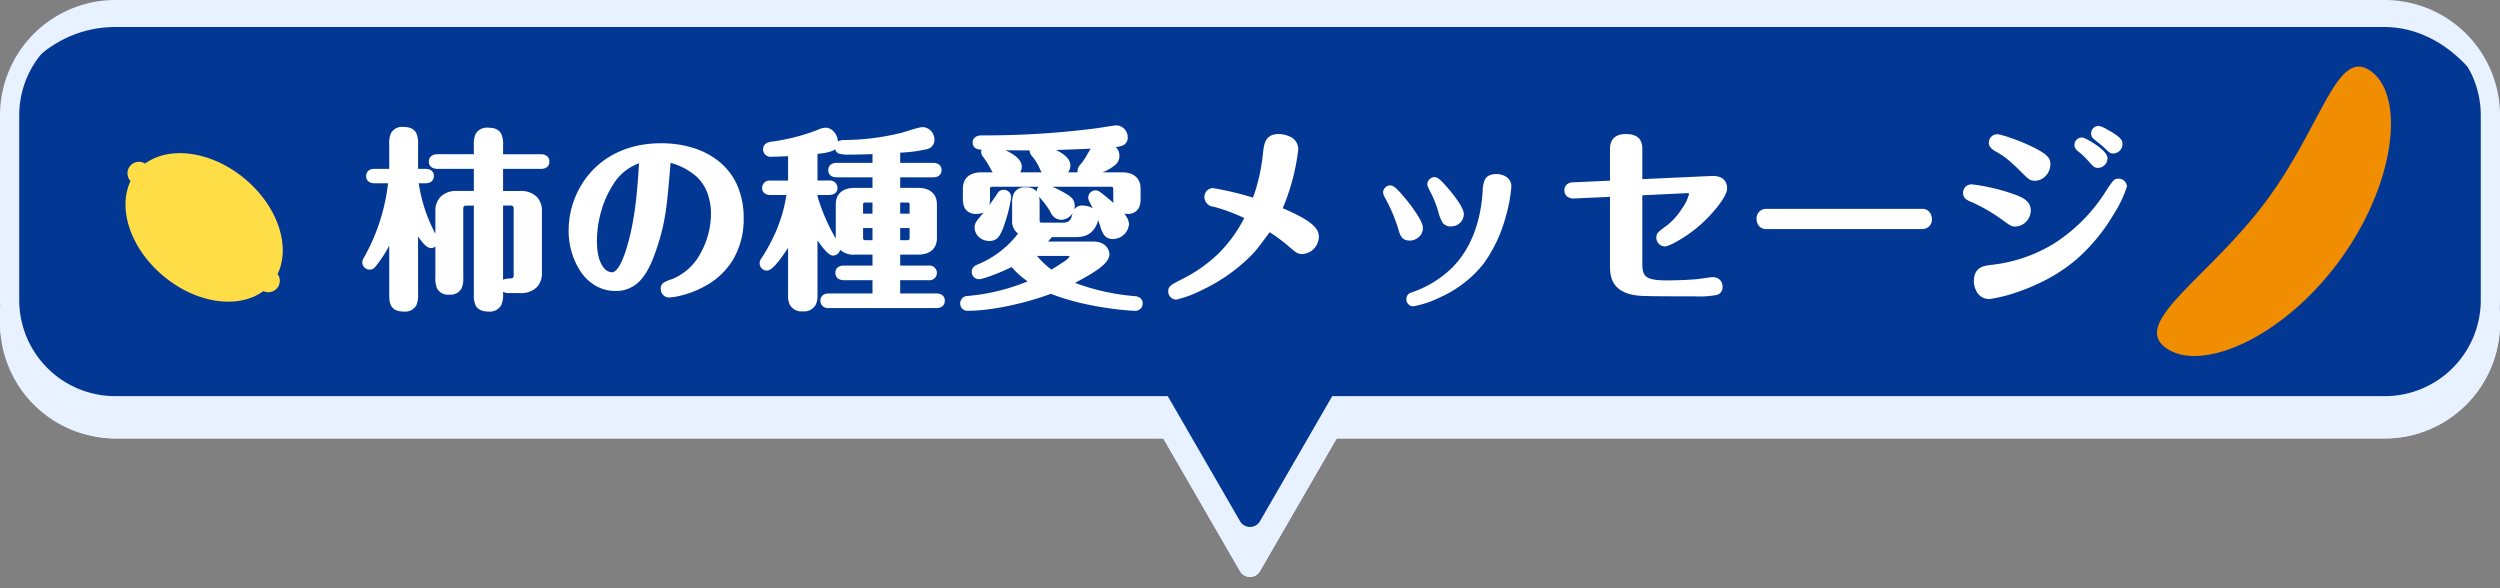 <svg xmlns="http://www.w3.org/2000/svg" width="650" height="153" viewBox="0 0 650 153"><rect x="0" y="0" width="650" height="153" fill="#808080" stroke="none"/><g transform="translate(-395 -58.789)"><rect width="650" height="110" rx="30" transform="translate(395 62.789)" fill="#e8f1ff"/><path d="M30,5A24.975,24.975,0,0,0,5,30V80a24.975,24.975,0,0,0,25,25H620a24.975,24.975,0,0,0,25-25V30A24.975,24.975,0,0,0,620,5H30m0-5H620a30,30,0,0,1,30,30V80a30,30,0,0,1-30,30H30A30,30,0,0,1,0,80V30A30,30,0,0,1,30,0Z" transform="translate(395 62.789)" fill="#e8f1ff"/><rect width="650" height="100" rx="30" transform="translate(395 65.807)" fill="#033794"/><path d="M23.4,4.5a3,3,0,0,1,5.2,0l20.8,36A3,3,0,0,1,46.8,45H5.2a3,3,0,0,1-2.6-4.5Z" transform="translate(746 211.789) rotate(180)" fill="#e8f1ff"/><path d="M26,11.993,10.4,39H41.6L26,11.993m0-9a2.972,2.972,0,0,1,2.6,1.5l20.8,36A3,3,0,0,1,46.8,45H5.2a3,3,0,0,1-2.6-4.5l20.8-36A2.972,2.972,0,0,1,26,3Z" transform="translate(746 211.789) rotate(180)" fill="#e8f1ff"/><path d="M30,5A24.975,24.975,0,0,0,5,30V78a24.975,24.975,0,0,0,25,25H620a24.975,24.975,0,0,0,25-25V30A24.975,24.975,0,0,0,620,5H30m0-5H620a30,30,0,0,1,30,30V78a30,30,0,0,1-30,30H30A30,30,0,0,1,0,78V30A30,30,0,0,1,30,0Z" transform="translate(395 58.789)" fill="#e8f1ff"/><path d="M23.4,4.5a3,3,0,0,1,5.2,0l20.8,36A3,3,0,0,1,46.8,45H5.2a3,3,0,0,1-2.6-4.5Z" transform="translate(746 198.789) rotate(180)" fill="#033794"/><path d="M2.986,81.39C-7.072,76.545,10.627,61.4,21.359,39.117S31.792-4.141,41.85.7s11.706,28.175.974,50.457S13.045,86.234,2.986,81.39" transform="translate(970.612 68.702) rotate(11)" fill="#f18d00" fill-rule="evenodd"/><path d="M850.611,458.218c-10.643,3.515-17.622,11.971-17.047,19.879a2.976,2.976,0,0,0,1.852,5.605c4.246,6.7,14.888,9.334,25.532,5.819C871.623,486,878.6,477.5,877.982,469.575a2.97,2.97,0,0,0-1.808-5.476c-4.221-6.739-14.888-9.406-25.563-5.881" transform="matrix(0.53, 0.848, -0.848, 0.53, 396.354, -858.933)" fill="#ffdd46"/><path d="M-223.55-28.85a51.446,51.446,0,0,1-6.35,20c-.3.55-.4.7-.4,1.05a1.4,1.4,0,0,0,1.4,1.4,1.408,1.408,0,0,0,1.1-.55c.4-.45,1.75-2,4.5-7.15V.55c0,1.8,0,3.95,3.25,3.95s3.25-2.25,3.25-3.95V-16.2c.9,1.4,2.65,4.2,3.85,4.2a1.355,1.355,0,0,0,1.35-1.4,1.821,1.821,0,0,0-.35-1.05,41.021,41.021,0,0,1-4.75-14.4h2.3c.5,0,1.7-.1,1.7-1.4,0-1.25-1.15-1.35-1.7-1.35h-2.4v-6.9c0-1.8,0-4-3.3-4-3.2,0-3.2,2.3-3.2,4v6.9h-4.3c-.55,0-1.7.1-1.7,1.4,0,1.2,1.1,1.35,1.7,1.35Zm22.25,3h-4.8c-3.9,0-5.2,2.2-5.2,4.8v17.1c0,1.9,0,4.05,3.1,4.05,3.15,0,3.15-2.2,3.15-4.05V-21.6c0-.95.3-1.45,1.45-1.45h2.3V.5c0,1.8,0,4,3.3,4s3.3-2.45,3.3-4V-23.05h2.3c1.2,0,1.45.5,1.45,1.45V-4.55c0,1.1-.4,1.4-1.35,1.45-1.2.05-2.2.1-2.2,1.4,0,1.25,1.1,1.4,1.7,1.4h3c3.9,0,5.2-2.2,5.2-4.8V-21.05c0-2.7-1.4-4.8-5.2-4.8h-4.9V-32.6h10.35c.5,0,1.7-.1,1.7-1.4,0-1.25-1.15-1.4-1.7-1.4H-194.7v-2.85c0-1.85,0-4.05-3.35-4.05-3.25,0-3.25,2.3-3.25,4.05v2.85h-9.95c-.55,0-1.75.15-1.75,1.4s1.15,1.4,1.75,1.4h9.95Zm50.2-8.45c4.55,1.3,11.45,4,11.45,14.1,0,6.3-3.55,14.75-10.45,17.25-2.1.75-2.6.9-2.6,2.1A1.685,1.685,0,0,0-151,.85c1.05,0,18.85-2.15,18.85-20.15,0-13.3-10.05-18.95-20.95-18.95-15.95,0-23.55,11.75-23.55,22.15,0,7.7,4.35,15.25,11.65,15.25,5.4,0,8-3.95,10.2-10.5C-152.45-18.25-152.1-22.25-151.1-34.3Zm-7.2,0c-.4,6.15-.85,15-3.3,22.9-.55,1.85-2.1,6.7-4.3,6.7-1.2,0-4.4-1.25-4.4-8.7A28.341,28.341,0,0,1-166-28.3,14,14,0,0,1-158.3-34.3Zm66.85,24h5.15c2.2,0,4.4-.85,4.4-3.8v-8.75c0-2.7-1.85-3.8-4.4-3.8h-5.15V-30.4h9.05c.55,0,1.7-.1,1.7-1.4,0-1.2-1.1-1.35-1.7-1.35h-9.05v-3.6a42.47,42.47,0,0,0,7.3-.95,1.943,1.943,0,0,0,1.6-2,2.729,2.729,0,0,0-2.75-2.75c-.55,0-4.65,1.35-5.55,1.55a63.475,63.475,0,0,1-14.7,1.8c-1.15.05-1.85.35-1.85,1.4,0,1.4,1.2,1.4,3.55,1.4,2.2,0,4.8-.1,6.2-.15v3.3h-9.8c-.5,0-1.7.1-1.7,1.4,0,1.25,1.2,1.35,1.7,1.35h9.8v3.75h-5.15c-2.2,0-4.4.85-4.4,3.8v8.75c0,2.75,1.85,3.8,4.4,3.8h5.15v3.85h-7.95c-.5,0-1.7.1-1.7,1.4,0,1.25,1.15,1.4,1.7,1.4h7.95V.8H-109.5c-.5,0-1.7.1-1.7,1.4,0,1.25,1.2,1.4,1.7,1.4h27.95c.55,0,1.7-.15,1.7-1.4S-80.95.8-81.55.8h-9.9V-3.65h7.85c.5,0,1.7-.15,1.7-1.4,0-1.2-1.15-1.4-1.7-1.4h-7.85ZM-88-17.2v2.85c0,.95-.25,1.3-1.3,1.3h-2.15V-17.2Zm-3.45-2.75v-3.9h2.15c1.05,0,1.3.35,1.3,1.25v2.65Zm-6.2,2.75v4.15H-99.8c-1.05,0-1.3-.35-1.3-1.3V-17.2Zm-3.45-2.75V-22.6c0-.9.25-1.25,1.3-1.25h2.15v3.9Zm-11.85,4.8c1.1,1.7,3.4,5.1,4.55,5.1a1.388,1.388,0,0,0,1.35-1.4c0-.4-.05-.55-.45-1.2a52.978,52.978,0,0,1-5.45-12.25v-.9h3.5c.5,0,1.7-.1,1.7-1.35s-1.2-1.4-1.7-1.4h-3.5v-7.9c4.05-.45,5.3-.7,5.3-2.7,0-1.5-1.25-3.15-2.7-3.15a4.925,4.925,0,0,0-1.8.5,51.882,51.882,0,0,1-12.35,3.15c-.35.05-1.6.25-1.6,1.45,0,1.25,1.1,1.45,1.7,1.45,1.1,0,4.2-.15,4.8-.15v7.35h-5.05c-.5,0-1.7.15-1.7,1.4,0,1.2,1.15,1.35,1.7,1.35h4.7a42.057,42.057,0,0,1-6.6,17.15,1.851,1.851,0,0,0-.45,1.1,1.4,1.4,0,0,0,1.4,1.4c1.55,0,5.1-5.7,6-7.15V.8c0,1.15,0,3.65,3.35,3.65,3.3,0,3.3-2.6,3.3-3.65ZM-41-30.7c6.15-2.15,6.55-3.6,6.55-4.8a2.8,2.8,0,0,0-1.95-2.65c2.7-.2,4.1-.3,4.1-2.25a2.561,2.561,0,0,0-2.45-2.5c-.55,0-3.95.6-4.7.7a226.259,226.259,0,0,1-30.2,1.9c-.85,0-1.95.2-1.95,1.35,0,1.35,1.25,1.4,2.8,1.4a1.267,1.267,0,0,0-.6,1.05,1.294,1.294,0,0,0,.2.7,24.389,24.389,0,0,1,2.15,3.35,10.667,10.667,0,0,0,1.1,1.75h-3.8c-2.25,0-4.4.8-4.4,3.8v2.25c0,1.55,0,3.75,3.05,3.75,3,0,3-2.25,3-3.75V-26.6c0-1.05.25-1.35,1.35-1.35h30.4c1.1,0,1.3.35,1.3,1.35v1.95c0,1.55,0,3.75,3.1,3.75,3,0,3-2.25,3-3.75V-26.9c0-2.75-1.85-3.8-4.4-3.8Zm-7.8,0A2.533,2.533,0,0,0-47.2-33c0-2.35-4.25-3.95-5.55-4.45.25,0,6.65-.15,12.4-.45A13.308,13.308,0,0,0-42-35.4a14.7,14.7,0,0,1-1.85,2.65,2.248,2.248,0,0,0-.5,1.15,1.525,1.525,0,0,0,.35.9Zm-12.1,0a2.391,2.391,0,0,0,1.05-1.95c0-2.6-5-4.3-6.5-4.85,2.35.1,6.8.1,8.15.1h1.6a1.065,1.065,0,0,0-.2.6c0,.45.25.75.7,1.3A14.652,14.652,0,0,1-54.05-32a3.024,3.024,0,0,0,1.15,1.3Zm28.95,12.9c0-1.7-3.1-4.45-5.45-6.4C-39.55-26-39.75-26-40.2-26a1.377,1.377,0,0,0-1.35,1.35,1.9,1.9,0,0,0,.3.95,47.7,47.7,0,0,1,2.75,6.25c.5,1.65.95,3.1,2.85,3.1A3.752,3.752,0,0,0-31.95-17.8Zm-29.4-.85A3.393,3.393,0,0,0-59.6-15.4,25.708,25.708,0,0,1-70.45-6.85c-.8.35-1.4.65-1.4,1.55a1.4,1.4,0,0,0,1.4,1.4c.75,0,4.85-1.4,8.6-3.3a21.217,21.217,0,0,0,5.1,4.45A53.205,53.205,0,0,1-73.4,1.45,1.451,1.451,0,0,0-74.85,2.9a1.37,1.37,0,0,0,1.5,1.4C-66.9,4.3-58,2.2-51.75-.15c9.1,3.7,20.65,4.45,21.7,4.45,1.6,0,1.65-1.2,1.65-1.35,0-1.3-1.15-1.4-1.6-1.45-1.6-.15-10.05-.95-16.65-3.9,5.2-2.75,9.6-5.2,9.6-7.5,0-.55-.45-2.8-3.7-2.8H-53.7a15.679,15.679,0,0,0,1.9-2.15H-46c1.55,0,3.15,0,4.45-1.2A5.328,5.328,0,0,0-39.9-19.5c0-1.35-1.6-2.55-3.55-2.55-1.75,0-2,.85-2.4,2.4-.55,2-2,2.05-3.05,2.05h-5c-1.1,0-1.3-.35-1.3-1.35V-23.1c0-1.45,0-3.7-3.1-3.7-3.05,0-3.05,2.3-3.05,3.7Zm14.1,8.7a.827.827,0,0,1,.85.75c0,.75-4.2,3.25-5.25,3.9A22.9,22.9,0,0,1-56.4-9.95Zm1.15-12.9c-.15-1.15-.6-1.7-4-3.45a12.6,12.6,0,0,0-3.5-1.3,1.344,1.344,0,0,0-1.35,1.35,1.885,1.885,0,0,0,.5,1.1,23.439,23.439,0,0,1,3.05,4.1c.5.85,1,1.7,2.3,1.7A3.147,3.147,0,0,0-46.1-22.85Zm-21.55,9c1.95,0,2.6-1.9,3.35-4.05a36.707,36.707,0,0,0,1.7-6.85,1.408,1.408,0,0,0-1.45-1.4,1.333,1.333,0,0,0-1.25.8,66.981,66.981,0,0,1-4.55,6.1c-.95,1.15-1.25,1.55-1.25,2.45A3.154,3.154,0,0,0-67.65-13.85ZM7.85-21.6a55.305,55.305,0,0,0,4.2-15.55c0-3.05-3.6-3.5-4.55-3.5-3.1,0-3.35,2-3.65,4.75A48.653,48.653,0,0,1,1.1-24,83.692,83.692,0,0,0-9.7-26.6a1.8,1.8,0,0,0-1.65,1.9c0,1.4,1.15,1.75,2,1.95A49.456,49.456,0,0,1-.8-19.55,35.529,35.529,0,0,1-17.4-3c-3,1.55-3.35,1.75-3.35,2.7a1.6,1.6,0,0,0,1.6,1.7c.7,0,10.75-3.2,18.1-10.35C1-10.9,1.4-11.45,5-16.3a45.661,45.661,0,0,1,4.85,3.5c2.4,2.1,2.65,2.35,3.8,2.35a4.067,4.067,0,0,0,3.75-4C17.4-16,16.45-18,7.85-21.6ZM41.6-13.95a2.876,2.876,0,0,0,2.85-2.8c0-1.55-2.75-5.25-4.3-7.15-1.1-1.3-2.8-3.4-3.65-3.4a1.416,1.416,0,0,0-1.4,1.35,14.076,14.076,0,0,0,1.25,2.65,43.392,43.392,0,0,1,2.55,6.25C39.5-14.9,39.8-13.95,41.6-13.95Zm10.9-3.7a2.758,2.758,0,0,0,2.6-2.6c0-1.45-2.05-4.1-3.5-5.9-.9-1.05-2.75-3.3-3.55-3.3a1.425,1.425,0,0,0-1.45,1.3c0,.3.05.4.5,1.35a30.419,30.419,0,0,1,2.3,5.55C50.3-18.25,50.5-17.65,52.5-17.65Zm11.7-12.6c-2.9,0-3.05,1.55-3.2,4C59.65-6,46.7-1.2,42.2.5a1.272,1.272,0,0,0-1.05,1.3,1.335,1.335,0,0,0,1.3,1.35c.75,0,11.5-2.6,17.85-10.85,5.7-7.45,7.15-18.25,7.15-19.8C67.45-29.9,64.85-30.25,64.2-30.25Zm37.3,1.35v-8.25c0-1.15,0-3.5-3.75-3.5-3.65,0-3.65,2.55-3.65,3.5v8.6l-9.95.45a1.637,1.637,0,0,0-1.9,1.65c0,1,.75,1.6,2.05,1.55l9.8-.45v18.3c0,2.55.1,6.9,7.3,7.45,1.85.15,10.65.15,14.1.15,5.6,0,6.85-.15,6.85-2.05a1.9,1.9,0,0,0-1.95-1.95c-.6,0-3.65.5-4.35.55-2.35.2-5.3.3-7.7.3-5.8,0-6.85-1.2-6.85-4.9V-25.7l12.2-.6c.4,0,.95.1.95.7,0,1.4-3.1,6.5-5.75,8.45-2.5,1.85-2.75,2-2.75,2.95a1.758,1.758,0,0,0,1.7,1.75c1.1,0,5.55-2.5,8.95-5.5,3.05-2.7,6.75-7.15,6.75-9.05,0-2.45-2.05-2.8-3.4-2.75Zm32.75,7.7a2.01,2.01,0,0,0-2.05,2.15,1.983,1.983,0,0,0,2.05,2.1h40.5a1.969,1.969,0,0,0,2.05-2.15,2.031,2.031,0,0,0-2.05-2.1ZM220.6-42.75a1.4,1.4,0,0,0-1.4,1.45,1.219,1.219,0,0,0,.5,1.05c.35.3,2.1,1.7,2.5,2.05,1.65,1.6,1.65,1.6,2.3,1.6a1.957,1.957,0,0,0,1.85-1.9c0-.75-.2-1.2-2.1-2.45C223.35-41.5,221.35-42.75,220.6-42.75ZM204.1-29.5a3.772,3.772,0,0,0,3.5-3.75c0-1.25-.2-2.25-5.85-4.8a37.962,37.962,0,0,0-7.45-2.55,1.684,1.684,0,0,0-1.7,1.7c0,.55.2,1.05,1.45,1.8,2,1.15,3.1,1.8,6.5,5.15C202.75-29.75,203-29.5,204.1-29.5Zm-5.05,11.9a3.707,3.707,0,0,0,3.45-3.65c0-2.3-2.15-3.1-4.4-3.9a51.234,51.234,0,0,0-10.25-2.4c-1.5,0-1.95.95-1.95,1.65,0,1.2.75,1.5,2.1,2.05a45.344,45.344,0,0,1,7.8,4.55C198.1-17.65,198.15-17.6,199.05-17.6ZM216.3-39.75a1.462,1.462,0,0,0-1.45,1.4,1.568,1.568,0,0,0,.65,1.2,21.6,21.6,0,0,1,2.95,2.8c1.15,1.3,1.35,1.5,2.05,1.5a2.029,2.029,0,0,0,1.95-2C222.45-36.6,217.05-39.75,216.3-39.75ZM188.7-2.7c0,.3.3,3.95,3.6,3.95A48.44,48.44,0,0,0,214.5-8.9c8.7-7.4,13-18.05,13-18.6a1.661,1.661,0,0,0-1.7-1.55c-.85,0-1.05.3-2.8,2.95-7.9,12.25-18.4,18.05-30.05,19.45C190.55-6.35,188.7-6.05,188.7-2.7Z" transform="translate(720 134.789)" fill="#fff"/><path d="M-34.75-43.4a3.057,3.057,0,0,1,2.95,3,2.161,2.161,0,0,1-1.336,2.239,6.255,6.255,0,0,1-1.785.389A2.941,2.941,0,0,1-33.95-35.5a2.984,2.984,0,0,1-1.134,2.416A12.165,12.165,0,0,1-38.319-31.2h4.969c3.16,0,4.9,1.527,4.9,4.3v2.25a5.917,5.917,0,0,1-.428,2.661A3.115,3.115,0,0,1-31.95-20.4a5.842,5.842,0,0,1-.778-.049A4.671,4.671,0,0,1-31.45-17.8a4.242,4.242,0,0,1-4.2,3.95A2.712,2.712,0,0,1-38-14.988a7.839,7.839,0,0,1-.973-2.314c-.148-.464-.325-.948-.518-1.433a6.013,6.013,0,0,1-1.716,3.052C-42.655-14.35-44.432-14.35-46-14.35h-5.544a12.987,12.987,0,0,1-.974,1.15H-40.75c3.445,0,4.2,2.382,4.2,3.3,0,2.392-3.658,4.63-8.941,7.451A58.41,58.41,0,0,0-29.953,1l.036,0a2.884,2.884,0,0,1,1.16.331A1.746,1.746,0,0,1-27.9,2.95,1.9,1.9,0,0,1-30.05,4.8c-1.413,0-12.756-.825-21.707-4.414C-57.692,2.595-66.611,4.8-73.35,4.8a1.867,1.867,0,0,1-2-1.9A1.941,1.941,0,0,1-73.462.954h.007a52.962,52.962,0,0,0,15.646-3.8,21.044,21.044,0,0,1-4.164-3.729C-65.654-4.753-69.609-3.4-70.45-3.4a1.9,1.9,0,0,1-1.9-1.9c0-1.263.939-1.675,1.7-2.006a25.217,25.217,0,0,0,10.34-7.964,3.908,3.908,0,0,1-1.536-3.38V-23.1a5.722,5.722,0,0,1,.436-2.6A3.173,3.173,0,0,1-58.3-27.3a3.465,3.465,0,0,1,2.851,1.109q0-.029,0-.059a1.842,1.842,0,0,1,.443-1.2H-66.75c-.5,0-.671.07-.729.129a1.262,1.262,0,0,0-.121.721v1.95a7.934,7.934,0,0,1-.17,1.955c.783-1.055,1.351-1.895,1.852-2.635l.193-.285A1.818,1.818,0,0,1-64.05-26.65a1.9,1.9,0,0,1,1.95,1.9,36.366,36.366,0,0,1-1.727,7.013l-.015.043a12.887,12.887,0,0,1-1.278,2.92A2.911,2.911,0,0,1-67.65-13.35a4,4,0,0,1-2.984-1.159A3.393,3.393,0,0,1-71.6-16.8c0-1.074.394-1.593,1.365-2.768q.528-.636.978-1.2A4.185,4.185,0,0,1-71.1-20.4a3.176,3.176,0,0,1-3.114-1.566,5.874,5.874,0,0,1-.436-2.684V-26.9c0-2.773,1.74-4.3,4.9-4.3h2.837c-.21-.333-.421-.7-.582-1.023a23.917,23.917,0,0,0-2.084-3.252A1.766,1.766,0,0,1-69.9-36.5a1.663,1.663,0,0,1,.1-.572,4.191,4.191,0,0,1-1.148-.2A1.648,1.648,0,0,1-72.1-38.95a1.639,1.639,0,0,1,.93-1.552,3.373,3.373,0,0,1,1.52-.3,224.352,224.352,0,0,0,30.13-1.9c.247-.033.79-.122,1.419-.224C-36.433-43.192-35.127-43.4-34.75-43.4Zm2.8,22c2.316,0,2.5-1.409,2.5-3.25V-26.9a3.022,3.022,0,0,0-1.05-2.536,4.6,4.6,0,0,0-2.85-.764H-41l-.165-.972c6.215-2.173,6.215-3.522,6.215-4.328,0-.992-.483-1.629-1.667-2.2l-1.684-.811,1.88-.139c2.982-.221,3.622-.4,3.622-1.75a2.062,2.062,0,0,0-1.95-2c-.326,0-2.049.281-3.19.468-.637.1-1.187.194-1.444.228a225.322,225.322,0,0,1-30.264,1.9c-1.453,0-1.453.6-1.453.85,0,.776.546.9,2.3.9h1.5l-1.2.9a.77.77,0,0,0-.4.65,1.1,1.1,0,0,0,.081.376l.009.011a25.025,25.025,0,0,1,2.2,3.431l0,.008a10.316,10.316,0,0,0,1.032,1.648l.707.825H-69.75a4.773,4.773,0,0,0-2.756.684A2.947,2.947,0,0,0-73.65-26.9v2.25c0,1.9.183,3.25,2.55,3.25,2.316,0,2.5-1.409,2.5-3.25V-26.6a1.958,1.958,0,0,1,.4-1.417,1.952,1.952,0,0,1,1.446-.433h30.4c1.5,0,1.8.708,1.8,1.85v1.95C-34.55-22.747-34.363-21.4-31.95-21.4Zm-3.532-1.82a10.447,10.447,0,0,1-.068-1.43V-26.6a1.571,1.571,0,0,0-.112-.719c-.043-.049-.19-.131-.688-.131H-51.406c.447.192.914.411,1.378.631l.157.075c3.359,1.729,4.077,2.373,4.267,3.83a3.526,3.526,0,0,1-.1,1.39,2.377,2.377,0,0,1,2.25-1.025,4.86,4.86,0,0,1,2.569.713c-.253-.52-.481-.974-.656-1.32l-.16-.319a2.359,2.359,0,0,1-.353-1.174A1.875,1.875,0,0,1-40.2-26.5c.632,0,.936.087,3.121,1.917C-36.542-24.138-36-23.681-35.482-23.22Zm-14.84-2.632-.136-.064A12.415,12.415,0,0,0-53.6-27.1a.842.842,0,0,0-.85.85,1.431,1.431,0,0,0,.354.746l.031.034.147.177A22.785,22.785,0,0,1-50.967-21.3c.529.9.9,1.451,1.867,1.451a2.561,2.561,0,0,0,1.868-.9,2.552,2.552,0,0,0,.636-2.032C-46.707-23.639-46.9-24.09-50.322-25.852ZM-48.9-17.1h-5c-1.5,0-1.8-.708-1.8-1.85V-23.1c0-1.813-.191-3.2-2.6-3.2-2.358,0-2.55,1.449-2.55,3.2v4.45a2.884,2.884,0,0,0,1.507,2.821l.464.279-.315.441a23.8,23.8,0,0,1-4.831,5.035A30.953,30.953,0,0,1-70.242-6.4l-.007,0c-.853.373-1.1.562-1.1,1.092a.9.9,0,0,0,.9.9,38.428,38.428,0,0,0,8.374-3.246l.348-.176.256.294a20.791,20.791,0,0,0,4.991,4.356l.8.511-.877.371A53.871,53.871,0,0,1-73.344,1.947c-.668.085-1.006.406-1.006.953a.874.874,0,0,0,1,.9c6.683,0,15.575-2.219,21.424-4.418l.183-.069.181.074A62.381,62.381,0,0,0-37.8,2.969,70.29,70.29,0,0,0-30.05,3.8a1.134,1.134,0,0,0,1.009-.4A.9.9,0,0,0-28.9,2.95c0-.691-.413-.871-1.127-.95l-.024,0c-3.777-.354-10.978-1.337-16.8-3.941l-.937-.419.907-.48c4.158-2.2,9.334-4.936,9.334-7.058,0-.023-.037-2.3-3.2-2.3H-54.907l.854-.854a15.342,15.342,0,0,0,1.844-2.083l.149-.213H-46c1.519,0,2.955,0,4.111-1.067A4.814,4.814,0,0,0-40.4-19.5c0-1.092-1.425-2.05-3.05-2.05-1.334,0-1.51.453-1.916,2.025l0,.008a3.048,3.048,0,0,1-1.608,2.1A4.412,4.412,0,0,1-48.9-17.1Zm-18.75,2.75c1.506,0,2.069-1.4,2.863-3.673l.015-.042A36.873,36.873,0,0,0-63.1-24.75a.908.908,0,0,0-.95-.9.846.846,0,0,0-.816.548l-.02.033-.2.3a65.89,65.89,0,0,1-4.376,5.839C-70.428-17.765-70.6-17.5-70.6-16.8A2.657,2.657,0,0,0-67.65-14.35Zm32-.5a3.248,3.248,0,0,0,3.2-2.95c0-.427-.3-1.253-1.709-2.765a40.8,40.8,0,0,0-3.56-3.25C-39.732-25.5-39.908-25.5-40.2-25.5a.872.872,0,0,0-.85.85,1.453,1.453,0,0,0,.247.726l.159.316a45.573,45.573,0,0,1,2.62,6.005l0,.007C-37.49-15.842-37.118-14.85-35.65-14.85Zm-19.173-9.967-.007-.007A8.228,8.228,0,0,1-54.7-23.1v4.15a1.571,1.571,0,0,0,.112.719c.043.049.19.131.688.131h5c1.151,0,2.139-.126,2.567-1.681.073-.282.144-.556.226-.816a3.775,3.775,0,0,1-.374.5A3.572,3.572,0,0,1-49.1-18.85,3.051,3.051,0,0,1-51.831-20.8l0-.005a21.813,21.813,0,0,0-2.854-3.852ZM220.6-43.25c.71,0,1.967.683,3.765,1.784l.16.1c1.974,1.3,2.325,1.88,2.325,2.868a2.366,2.366,0,0,1-.762,1.725,2.359,2.359,0,0,1-1.588.675c-.851,0-.954-.1-2.638-1.732-.225-.2-.864-.714-1.429-1.172-.482-.391-.9-.729-1.058-.866l-.007-.006A1.712,1.712,0,0,1,218.7-41.3,1.906,1.906,0,0,1,220.6-43.25Zm3.382,2.722-.139-.085A13.73,13.73,0,0,0,220.6-42.25a.908.908,0,0,0-.9.95.732.732,0,0,0,.328.673c.152.13.581.478,1.035.847.608.493,1.236,1,1.466,1.2l.019.017a17.344,17.344,0,0,0,1.462,1.348c.159.11.19.11.489.11a1.452,1.452,0,0,0,1.35-1.4C225.85-38.98,225.85-39.3,223.982-40.528ZM-220.1-43c1.647,0,2.767.535,3.329,1.59a6.183,6.183,0,0,1,.471,2.91v6.4h1.9c1.986,0,2.2,1.294,2.2,1.85,0,1.19-.822,1.9-2.2,1.9h-1.731A40.817,40.817,0,0,0-211.8-15.215V-21.05a5.268,5.268,0,0,1,1.271-3.715A5.783,5.783,0,0,1-206.1-26.35h4.3V-32.1h-9.45c-1.409,0-2.25-.71-2.25-1.9,0-1.172.862-1.9,2.25-1.9h9.45v-2.35a6.446,6.446,0,0,1,.461-2.909A3.352,3.352,0,0,1-198.05-42.8c1.694,0,2.8.522,3.372,1.6a6.263,6.263,0,0,1,.478,2.955v2.35h9.85c1.357,0,2.2.728,2.2,1.9,0,1.19-.822,1.9-2.2,1.9h-9.85v5.75h4.4a5.822,5.822,0,0,1,4.386,1.542A5.235,5.235,0,0,1-184.1-21.05V-5.1a5.268,5.268,0,0,1-1.271,3.715A5.783,5.783,0,0,1-189.8.2h-3a2.627,2.627,0,0,1-1.4-.345V.5a6.178,6.178,0,0,1-.467,2.809A3.4,3.4,0,0,1-198,5c-1.647,0-2.767-.535-3.329-1.59A6.184,6.184,0,0,1-201.8.5V-22.55h-1.8c-.819,0-.95.226-.95.95V-3.95A6.6,6.6,0,0,1-205-1.006,3.249,3.249,0,0,1-208.2.6a3.2,3.2,0,0,1-3.16-1.589,6.731,6.731,0,0,1-.44-2.961V-11.9a1.822,1.822,0,0,1-1.15.4c-1.062,0-2.217-1.367-3.35-3.027V.55a6.159,6.159,0,0,1-.463,2.845A3.372,3.372,0,0,1-220.05,5c-3.75,0-3.75-2.678-3.75-4.45V-12.142a33.773,33.773,0,0,1-3.626,5.524l-.02.021-.042.044A1.846,1.846,0,0,1-228.9-5.9a1.9,1.9,0,0,1-1.9-1.9,2.13,2.13,0,0,1,.39-1.159l.071-.13a50.98,50.98,0,0,0,6.234-19.261H-227.6c-1.378,0-2.2-.692-2.2-1.85,0-.571.214-1.9,2.2-1.9h3.8v-6.4a6.365,6.365,0,0,1,.454-2.864A3.3,3.3,0,0,1-220.1-43Zm5.7,13.65c1.2,0,1.2-.654,1.2-.9,0-.276,0-.85-1.2-.85h-2.9v-7.4a5.479,5.479,0,0,0-.354-2.44A2.573,2.573,0,0,0-220.1-42c-1.614,0-2.117.621-2.354,1.089A5.546,5.546,0,0,0-222.8-38.5v7.4h-4.8c-1.057,0-1.2.455-1.2.9,0,.232,0,.85,1.2.85h4.6l-.055.549a51.9,51.9,0,0,1-6.411,20.194l-.07.129c-.236.431-.267.493-.267.678a.9.9,0,0,0,.9.9.858.858,0,0,0,.683-.338l.051-.054a43.662,43.662,0,0,0,4.424-7.044l.941.236V.55a5.356,5.356,0,0,0,.348,2.415A2.53,2.53,0,0,0-220.05,4c1.649,0,2.16-.61,2.4-1.07A5.345,5.345,0,0,0-217.3.55V-17.9l1.025,1.594a28.107,28.107,0,0,0,1.753,2.514c.979,1.2,1.451,1.294,1.572,1.294a.859.859,0,0,0,.85-.9,1.34,1.34,0,0,0-.279-.793l-.007-.012A41.547,41.547,0,0,1-217.2-28.79l-.067-.56Zm30.05-3.75c1.2,0,1.2-.654,1.2-.9,0-.223,0-.9-1.2-.9H-195.2v-3.35a5.476,5.476,0,0,0-.359-2.483A2.63,2.63,0,0,0-198.05-41.8c-1.647,0-2.158.626-2.4,1.1a5.631,5.631,0,0,0-.351,2.453v3.35h-10.45a1.939,1.939,0,0,0-.849.174.729.729,0,0,0-.4.726c0,.246,0,.9,1.25.9h10.45v7.75h-5.3a4.846,4.846,0,0,0-3.7,1.265,4.311,4.311,0,0,0-1,3.035v17.1a5.954,5.954,0,0,0,.335,2.514c.222.445.7,1.036,2.265,1.036,1.593,0,2.081-.6,2.31-1.056a5.812,5.812,0,0,0,.34-2.494V-21.6c0-.837.2-1.95,1.95-1.95h2.8V.5a5.479,5.479,0,0,0,.354,2.44A2.573,2.573,0,0,0-198,4a2.456,2.456,0,0,0,2.442-1.146A5.324,5.324,0,0,0-195.2.5V-23.55h2.8c1.728,0,1.95,1.042,1.95,1.95V-4.55c0,1.3-.545,1.882-1.824,1.949h-.005c-1.464.061-1.721.2-1.721.9,0,.269,0,.9,1.2.9h3a4.846,4.846,0,0,0,3.7-1.265,4.311,4.311,0,0,0,1-3.035V-21.05a4.279,4.279,0,0,0-1.036-3.067A4.882,4.882,0,0,0-189.8-25.35h-5.4V-33.1Zm-7.971,29.5a1.133,1.133,0,0,0,.7-.185,1.156,1.156,0,0,0,.172-.765V-21.6a1.217,1.217,0,0,0-.152-.753,1.108,1.108,0,0,0-.8-.2h-1.8v19.3q.069-.039.144-.073a4.842,4.842,0,0,1,1.736-.275ZM-85.3-42.95a3.1,3.1,0,0,1,2.45,1.1,3.376,3.376,0,0,1,.8,2.149,2.428,2.428,0,0,1-1.967,2.482,36.624,36.624,0,0,1-6.534.889l-.4.036v2.643h8.55c1.378,0,2.2.692,2.2,1.85,0,.571-.214,1.9-2.2,1.9h-8.55v2.75h4.65c3.114,0,4.9,1.567,4.9,4.3v8.75c0,2.733-1.786,4.3-4.9,4.3h-4.65v2.85h7.35a1.955,1.955,0,0,1,2.2,1.9,1.935,1.935,0,0,1-2.2,1.9h-7.35V.3h9.4c1.378,0,2.2.71,2.2,1.9,0,1.172-.843,1.9-2.2,1.9H-109.5a1.935,1.935,0,0,1-2.2-1.9c0-1.19.822-1.9,2.2-1.9h11.35V-3.15h-7.45c-1.357,0-2.2-.728-2.2-1.9,0-1.19.822-1.9,2.2-1.9h7.45V-9.8h-4.65a5.213,5.213,0,0,1-3.79-1.255A1.866,1.866,0,0,1-108.4-9.55c-.633,0-1.662-.483-4.05-3.948V.8a5.226,5.226,0,0,1-.47,2.452,3.433,3.433,0,0,1-3.33,1.7A3.5,3.5,0,0,1-119.62,3.3,5.161,5.161,0,0,1-120.1.8V-11.577c-3.421,5.277-4.772,5.927-5.5,5.927a1.9,1.9,0,0,1-1.9-1.9,2.292,2.292,0,0,1,.53-1.371,49.155,49.155,0,0,0,3.507-6.426A39.539,39.539,0,0,0-120.53-25.3h-4.12c-1.357,0-2.2-.709-2.2-1.85a1.935,1.935,0,0,1,2.2-1.9h4.55v-6.338c-.339.011-.788.028-1.254.046-1.127.043-2.4.092-3.046.092a1.949,1.949,0,0,1-2.2-1.95c0-.5.2-1.683,2.029-1.945a51.652,51.652,0,0,0,12.232-3.118,5.328,5.328,0,0,1,1.989-.537c1.779,0,3.164,1.912,3.2,3.584a3.25,3.25,0,0,1,1.579-.384h.012a62.906,62.906,0,0,0,14.589-1.785l.013,0c.339-.075,1.208-.338,2.128-.617A22.748,22.748,0,0,1-85.3-42.95Zm2.9,12.05c1.057,0,1.2-.455,1.2-.9,0-.232,0-.85-1.2-.85h-9.55v-4.557l1.309-.119a36.186,36.186,0,0,0,6.347-.854l.022-.006A1.441,1.441,0,0,0-83.05-39.7,2.235,2.235,0,0,0-85.3-41.95c-.31.015-2.075.549-3.244.9-.974.295-1.817.55-2.2.634a63.87,63.87,0,0,1-14.8,1.813c-1.266.056-1.367.424-1.367.9a.638.638,0,0,0,.535.745,10.828,10.828,0,0,0,2.515.155c2.031,0,4.426-.086,5.858-.138l.842-.03v4.318h-10.3c-1.2,0-1.2.654-1.2.9s0,.85,1.2.85h10.3v4.75h-5.65a4.769,4.769,0,0,0-2.737.7,2.969,2.969,0,0,0-1.163,2.6v8.75a3.022,3.022,0,0,0,1.05,2.536,4.6,4.6,0,0,0,2.85.764h5.65v4.85h-8.45c-1.2,0-1.2.654-1.2.9,0,.223,0,.9,1.2.9h8.45V1.3H-109.5c-1.2,0-1.2.654-1.2.9a.734.734,0,0,0,.4.728,1.826,1.826,0,0,0,.8.172h27.95c1.2,0,1.2-.677,1.2-.9,0-.269,0-.9-1.2-.9h-10.4V-4.15h8.35a1.826,1.826,0,0,0,.8-.172.734.734,0,0,0,.4-.728.733.733,0,0,0-.389-.714A1.8,1.8,0,0,0-83.6-5.95h-8.35V-10.8h5.65a4.769,4.769,0,0,0,2.737-.7A2.969,2.969,0,0,0-82.4-14.1v-8.75a3.016,3.016,0,0,0-1.052-2.519A4.548,4.548,0,0,0-86.3-26.15h-5.65V-30.9Zm-27.05,4.6c1.2,0,1.2-.618,1.2-.85a.734.734,0,0,0-.4-.728,1.826,1.826,0,0,0-.8-.172h-4V-36.9l.445-.049c4.265-.474,4.855-.742,4.855-2.2,0-1.193-1.015-2.65-2.2-2.65a4.554,4.554,0,0,0-1.614.464,52.66,52.66,0,0,1-12.469,3.181c-1.167.167-1.167.76-1.167.954a.782.782,0,0,0,.379.763,1.706,1.706,0,0,0,.821.187c.623,0,1.945-.051,3.008-.091.82-.031,1.528-.059,1.792-.059h.5v8.35h-5.55a1.826,1.826,0,0,0-.8.172.734.734,0,0,0-.4.728.685.685,0,0,0,.377.683,1.883,1.883,0,0,0,.823.167h5.276l-.08.57a42.742,42.742,0,0,1-6.672,17.346l-.008.012c-.292.439-.366.581-.366.823a.9.9,0,0,0,.9.9c.124,0,.841-.136,2.842-2.829,1.2-1.614,2.313-3.409,2.733-4.084l.925-1.49V.8c0,1.524.22,3.15,2.85,3.15,2.461,0,2.8-1.514,2.8-3.15V-16.843l.92,1.421c3.064,4.735,4.03,4.872,4.13,4.872a.887.887,0,0,0,.85-.9c0-.271,0-.327-.376-.938l0,0a53.717,53.717,0,0,1-5.5-12.38l-.017-.063V-26.3Zm5.6-9.5a10.946,10.946,0,0,1-2.8-.2,1.578,1.578,0,0,1-1.206-1.231,2.652,2.652,0,0,1-.722.464,14.356,14.356,0,0,1-3.874.76v6.953h3a1.935,1.935,0,0,1,2.2,1.9c0,1.158-.822,1.85-2.2,1.85h-3v.335A50.611,50.611,0,0,0-107.7-13.984q0-.058,0-.116v-8.75c0-2.733,1.786-4.3,4.9-4.3h4.65V-29.9h-9.3c-1.378,0-2.2-.692-2.2-1.85,0-1.19.822-1.9,2.2-1.9h9.3v-2.282C-99.6-35.879-101.891-35.8-103.85-35.8ZM7.5-41.15a7.14,7.14,0,0,1,2.849.656,3.566,3.566,0,0,1,2.2,3.344A56.044,56.044,0,0,1,8.512-21.863C16.289-18.555,17.9-16.5,17.9-14.45a4.562,4.562,0,0,1-4.25,4.5c-1.3,0-1.7-.35-3.919-2.29l-.21-.184a44.854,44.854,0,0,0-4.4-3.2c-3.341,4.5-3.8,5.112-5.827,7.038A45.143,45.143,0,0,1-12.377-.643,29.934,29.934,0,0,1-19.15,1.9a2.1,2.1,0,0,1-2.1-2.2c0-1.274.624-1.6,3.62-3.144a37.562,37.562,0,0,0,9.675-6.871,36.7,36.7,0,0,0,6.469-9,48.349,48.349,0,0,0-7.988-2.946A2.546,2.546,0,0,1-11.85-24.7,2.288,2.288,0,0,1-9.7-27.1,79.6,79.6,0,0,1,.789-24.615,48.205,48.205,0,0,0,3.353-35.956C3.645-38.627,3.92-41.15,7.5-41.15Zm6.15,30.2a3.571,3.571,0,0,0,3.25-3.5c0-1.394-1.1-3.279-9.243-6.689l-.473-.2.21-.468A54.815,54.815,0,0,0,11.55-37.15a2.592,2.592,0,0,0-1.637-2.444A6.1,6.1,0,0,0,7.5-40.15c-2.569,0-2.836,1.4-3.153,4.3v.006A48.975,48.975,0,0,1,1.625-23.985l-.215.6-.455-.138A85.156,85.156,0,0,0-9.7-26.1a1.311,1.311,0,0,0-1.15,1.4c0,.906.592,1.223,1.615,1.463l.017,0A50,50,0,0,1-.587-20l.469.221-.238.461A38.124,38.124,0,0,1-7.246-9.61a38.54,38.54,0,0,1-9.926,7.055C-20.164-1.009-20.25-.908-20.25-.3A1.1,1.1,0,0,0-19.158.9a33.058,33.058,0,0,0,6.464-2.5A44.075,44.075,0,0,0-1.4-9.308l0,0C.6-11.206.962-11.7,4.455-16.4l.42-.565.392.246a45.76,45.76,0,0,1,4.912,3.546l.212.186C12.635-11.026,12.757-10.95,13.65-10.95Zm84.1-30.2c1.8,0,3.043.521,3.7,1.549A4.432,4.432,0,0,1,102-37.15v7.727l18.127-.826c.088,0,.173,0,.255,0,2.331,0,3.668,1.186,3.668,3.254,0,2.251-4.128,6.954-6.919,9.424a37.411,37.411,0,0,1-5.413,3.93c-.854.51-2.941,1.7-3.869,1.7a2.256,2.256,0,0,1-2.2-2.25c0-1.168.412-1.473,2.7-3.162l.257-.19a17.372,17.372,0,0,0,3.748-4.3,10.658,10.658,0,0,0,1.8-3.745c0-.1-.024-.114-.06-.134a.832.832,0,0,0-.378-.066L102-25.224V-7.5c0,1.89.3,2.855,1.056,3.442.87.672,2.453.958,5.294.958,2.562,0,5.5-.114,7.658-.3h.007c.285-.02,1.058-.131,1.805-.237,1.332-.19,2.231-.314,2.58-.314a2.631,2.631,0,0,1,1.563.537A2.316,2.316,0,0,1,122.85-1.5,2.017,2.017,0,0,1,121.156.72a25.34,25.34,0,0,1-5.656.33c-3.672,0-12.27,0-14.14-.152C93.6.306,93.6-4.662,93.6-7.05V-24.827l-9.277.426c-.061,0-.117,0-.172,0a2.667,2.667,0,0,1-1.722-.531,1.9,1.9,0,0,1-.679-1.522A1.94,1.94,0,0,1,82.757-28.3a2.915,2.915,0,0,1,1.382-.3l9.461-.428V-37.15a4.461,4.461,0,0,1,.528-2.365C94.783-40.6,96-41.15,97.75-41.15ZM101-28.377V-37.15a3.486,3.486,0,0,0-.39-1.911c-.463-.722-1.425-1.089-2.86-1.089-3.15,0-3.15,2.026-3.15,3v9.078L84.15-27.6c-1.241,0-1.4.615-1.4,1.15,0,.87.762,1.053,1.4,1.053l.129,0L94.6-25.873V-7.05c0,2.4,0,6.429,6.838,6.951C103.27.05,112.155.05,115.5.05a25.536,25.536,0,0,0,5.394-.295A1.062,1.062,0,0,0,121.85-1.5a1.427,1.427,0,0,0-1.45-1.45c-.3,0-1.488.169-2.439.3-.831.119-1.549.221-1.871.244-2.22.189-5.113.3-7.739.3-3.121,0-4.832-.338-5.906-1.167C101.246-4.192,101-5.628,101-7.5V-26.176l12.7-.624a1.821,1.821,0,0,1,.86.184,1.1,1.1,0,0,1,.59,1.016c0,1.7-3.326,6.919-5.954,8.853l-.256.19c-2.29,1.694-2.29,1.731-2.29,2.358a1.26,1.26,0,0,0,1.2,1.25c.843,0,5.161-2.324,8.619-5.375a36.973,36.973,0,0,0,4.454-4.756c1.352-1.746,2.127-3.174,2.127-3.919a1.981,1.981,0,0,0-.851-1.823,3.491,3.491,0,0,0-1.817-.431c-.07,0-.142,0-.214,0ZM194.3-41.1c.879,0,4.885,1.357,7.654,2.593,5.733,2.587,6.146,3.712,6.146,5.257a4.38,4.38,0,0,1-1.212,2.969A3.9,3.9,0,0,1,204.1-29c-1.307,0-1.653-.346-3.9-2.6-3.394-3.344-4.46-3.957-6.4-5.07l-.008,0c-1.218-.731-1.693-1.356-1.693-2.229A2.179,2.179,0,0,1,194.3-41.1ZM204.1-30a2.9,2.9,0,0,0,2.062-.969,3.371,3.371,0,0,0,.938-2.281,1.779,1.779,0,0,0-.652-1.552,19.149,19.149,0,0,0-4.9-2.793A38.673,38.673,0,0,0,194.3-40.1a1.188,1.188,0,0,0-1.2,1.2c0,.273,0,.646,1.2,1.369,1.939,1.115,3.112,1.79,6.6,5.225C203.121-30.086,203.24-30,204.1-30Zm12.2-10.25c.648,0,2.52,1.1,3.642,1.884,2,1.391,3.008,2.574,3.008,3.516a2.475,2.475,0,0,1-.771,1.791,2.456,2.456,0,0,1-1.679.709c-.948,0-1.291-.387-2.424-1.669a21.01,21.01,0,0,0-2.88-2.735l-.026-.02-.023-.023-.082-.08a1.93,1.93,0,0,1-.714-1.474A1.96,1.96,0,0,1,216.3-40.25Zm4.2,6.9a1.534,1.534,0,0,0,1.45-1.5c0-.406-.656-1.342-2.506-2.644a13.428,13.428,0,0,0-3.154-1.755.97.97,0,0,0-.94.9.967.967,0,0,0,.406.752l.074.071a22.067,22.067,0,0,1,2.992,2.843C219.969-33.387,220.044-33.35,220.5-33.35Zm-373.6-5.4a28.069,28.069,0,0,1,8.015,1.111,20.258,20.258,0,0,1,6.859,3.484,16.6,16.6,0,0,1,4.79,6.072A20.75,20.75,0,0,1-131.65-19.3a20.638,20.638,0,0,1-2.872,11,18.985,18.985,0,0,1-6.4,6.247A25.171,25.171,0,0,1-147.483.716,18.066,18.066,0,0,1-151,1.35a2.177,2.177,0,0,1-2.2-2.2,1.8,1.8,0,0,1,.684-1.6,8.409,8.409,0,0,1,2.1-.922l.143-.051a14.6,14.6,0,0,0,7.542-6.968A21.21,21.21,0,0,0-140.15-20.2a15.566,15.566,0,0,0-1.11-6.086,11.132,11.132,0,0,0-2.747-3.9,16.979,16.979,0,0,0-6.646-3.466c-.957,11.528-1.322,15.551-3.674,22.459-1.258,3.745-2.491,6.175-4,7.877A8.452,8.452,0,0,1-165-.35a10.168,10.168,0,0,1-5.15-1.367A12.07,12.07,0,0,1-173.972-5.3a19.177,19.177,0,0,1-3.178-10.8,22.864,22.864,0,0,1,5.926-15.313C-168.149-34.76-162.508-38.75-153.1-38.75ZM-151,.35a17.723,17.723,0,0,0,3.26-.6,24.379,24.379,0,0,0,6.3-2.652,18,18,0,0,0,6.068-5.918A19.657,19.657,0,0,0-132.65-19.3a19.762,19.762,0,0,0-1.694-8.362,15.611,15.611,0,0,0-4.5-5.709,19.264,19.264,0,0,0-6.523-3.309,27.072,27.072,0,0,0-7.729-1.07c-7.159,0-13.172,2.425-17.388,7.013A21.853,21.853,0,0,0-176.15-16.1a18.158,18.158,0,0,0,3,10.225,11.081,11.081,0,0,0,3.5,3.292A9.18,9.18,0,0,0-165-1.35a7.409,7.409,0,0,0,5.926-2.625c1.415-1.6,2.587-3.92,3.8-7.534,2.355-6.914,2.688-10.925,3.676-22.832l.05-.607.585.167a18.664,18.664,0,0,1,7.632,3.862,12.124,12.124,0,0,1,2.992,4.242A16.554,16.554,0,0,1-139.15-20.2a22.241,22.241,0,0,1-2.7,10.289A15.577,15.577,0,0,1-149.93-2.48l-.145.052c-2.076.741-2.125.816-2.125,1.578A1.188,1.188,0,0,0-151,.35ZM-38.934-38.475l-1.087.951a14.976,14.976,0,0,0-1.543,2.368,15.039,15.039,0,0,1-1.887,2.708l-.037.053a1.693,1.693,0,0,0-.362.8.962.962,0,0,0,.221.557l.045.066.518.777H-50.73l1.687-.937.075-.041A1.971,1.971,0,0,0-47.7-33c0-.553-.347-1.429-2-2.463a18.977,18.977,0,0,0-3.172-1.5l-.056-.022.179-.967c.2,0,6.635-.15,12.374-.449ZM-44.8-31.2a1.69,1.69,0,0,1-.048-.4,2.526,2.526,0,0,1,.546-1.373l.038-.054.015-.022.017-.021a14.24,14.24,0,0,0,1.8-2.569l0-.009c.39-.683.727-1.253,1.019-1.7-3.408.165-6.839.277-9.02.339a14.169,14.169,0,0,1,1.264.7C-47.532-35.286-46.7-34.172-46.7-33a2.726,2.726,0,0,1-.619,1.8ZM-66.329-38c1.552.066,4.287.1,8.129.1h2.483l-.454.757c-.129.215-.129.274-.129.343,0,.253.147.445.571.963l.016.02a15.092,15.092,0,0,1,2.114,3.6,2.545,2.545,0,0,0,.976,1.1l1.374.916H-62.231l1.07-.936a1.834,1.834,0,0,0,.81-1.514c0-2.139-4.486-3.768-5.96-4.3l-.212-.077Zm9.032,1.1h-.9c-2.133,0-3.927-.01-5.37-.031a16.176,16.176,0,0,1,1.471.763c1.825,1.08,2.75,2.264,2.75,3.518a2.629,2.629,0,0,1-.4,1.45h5.6a4.262,4.262,0,0,1-.345-.576l-.009-.018a14.268,14.268,0,0,0-1.978-3.385L-56.5-35.2a2.487,2.487,0,0,1-.8-1.6Q-57.3-36.851-57.3-36.9ZM-157.75-35.059l-.051.791q-.034.518-.068,1.06c-.39,6.094-.923,14.441-3.253,21.953a24.923,24.923,0,0,1-1.563,4.124c-.985,1.944-2.066,2.93-3.215,2.93a3.939,3.939,0,0,1-3.047-1.753c-1.229-1.609-1.853-4.115-1.853-7.447a29.293,29.293,0,0,1,.966-7.3,27.08,27.08,0,0,1,3.414-7.876,14.529,14.529,0,0,1,7.909-6.183ZM-165.9-5.2c.73,0,1.533-.824,2.323-2.382a25.146,25.146,0,0,0,1.5-3.96l0-.006c2.295-7.4,2.824-15.678,3.21-21.723l.017-.268a13.023,13.023,0,0,0-6.73,5.51,26.085,26.085,0,0,0-3.286,7.587A28.176,28.176,0,0,0-169.8-13.4c0,3.064.57,5.429,1.647,6.84A2.981,2.981,0,0,0-165.9-5.2ZM64.2-30.75c1.043,0,3.75.584,3.75,3.25a37.51,37.51,0,0,1-1.456,7.823A37.392,37.392,0,0,1,60.7-7.4,30.063,30.063,0,0,1,49.488,1.271,26.742,26.742,0,0,1,42.45,3.65a1.828,1.828,0,0,1-1.8-1.85A1.766,1.766,0,0,1,42.032.029l.054-.02a27.784,27.784,0,0,0,10.4-6.335C57.237-11.082,59.935-17.8,60.5-26.283a7.075,7.075,0,0,1,.64-3.144C61.685-30.33,62.658-30.75,64.2-30.75ZM42.45,2.65A27.749,27.749,0,0,0,49.125.337,29.7,29.7,0,0,0,59.9-8a35.2,35.2,0,0,0,5.627-11.943A37.083,37.083,0,0,0,66.95-27.5a1.929,1.929,0,0,0-1.115-1.833A3.9,3.9,0,0,0,64.2-29.75c-2.39,0-2.547,1.019-2.7,3.531-.583,8.739-3.378,15.668-8.31,20.6A28.7,28.7,0,0,1,42.439.944l-.081.03c-.48.16-.708.324-.708.826A.837.837,0,0,0,42.45,2.65Zm5.6-32.6c.815,0,1.931,1.129,3.707,3.214l.223.261.01.012c1.875,2.328,3.611,4.692,3.611,6.214a3.245,3.245,0,0,1-3.1,3.1,2.655,2.655,0,0,1-2.356-.866,10.117,10.117,0,0,1-1.223-3.09,29.8,29.8,0,0,0-2.266-5.466l-.031-.065c-.444-.937-.524-1.106-.524-1.513A1.934,1.934,0,0,1,48.05-29.95Zm3.167,4.121L51-26.088c-.46-.54-1.089-1.279-1.686-1.878-.914-.919-1.224-.98-1.262-.984a.936.936,0,0,0-.948.8c0,.169.01.2.428,1.085l.021.045A31.015,31.015,0,0,1,49.877-21.4l0,.005c.9,3.015,1.011,3.244,2.621,3.244a2.277,2.277,0,0,0,2.1-2.1C54.6-21.626,52.148-24.673,51.217-25.829ZM225.8-29.55A2.156,2.156,0,0,1,228-27.5a30.333,30.333,0,0,1-3.307,6.986,48.232,48.232,0,0,1-9.869,12,42.9,42.9,0,0,1-7.6,5.127,51.442,51.442,0,0,1-7.164,3.133A40.2,40.2,0,0,1,192.3,1.75a3.713,3.713,0,0,1-3.482-2.134A5.886,5.886,0,0,1,188.2-2.7c0-3.86,2.383-4.158,4.688-4.446a39.3,39.3,0,0,0,16.229-5.585,43.617,43.617,0,0,0,13.463-13.64l0,0a23.524,23.524,0,0,1,1.787-2.532A1.707,1.707,0,0,1,225.8-29.55Zm1.2,2.023a1.166,1.166,0,0,0-1.2-1.023c-.542,0-.624.063-2.382,2.724C215.987-14.3,205.755-7.685,193.01-6.154c-2.5.313-3.81.609-3.81,3.454a4.959,4.959,0,0,0,.51,1.864A2.731,2.731,0,0,0,192.288.75a41.948,41.948,0,0,0,7.583-2,46.255,46.255,0,0,0,14.3-8.027,47.126,47.126,0,0,0,9.538-11.544A35.854,35.854,0,0,0,227-27.527Zm-39.15-.523a51.379,51.379,0,0,1,10.42,2.43c2.216.788,4.73,1.682,4.73,4.37a4.213,4.213,0,0,1-3.95,4.15c-1.042,0-1.219-.128-3.4-1.69L195.5-18.9a45.067,45.067,0,0,0-7.648-4.468l-.053-.025-.008,0a6.435,6.435,0,0,1-1.673-.856A1.986,1.986,0,0,1,185.4-25.9,2.183,2.183,0,0,1,187.85-28.05Zm11.2,9.95A3.217,3.217,0,0,0,202-21.25c0-1.845-1.611-2.555-4.068-3.429A51.613,51.613,0,0,0,187.85-27.05c-1.345,0-1.45.88-1.45,1.15,0,.822.4,1.02,1.77,1.579l.05.022.048.022a45.324,45.324,0,0,1,7.824,4.572l.144.1C198.33-18.1,198.33-18.1,199.05-18.1ZM36.5-27.8c.946,0,2.163,1.358,3.778,3.277l.253.3.006.007a46.471,46.471,0,0,1,2.763,3.75c1.11,1.708,1.649,2.924,1.649,3.716a3.108,3.108,0,0,1-1.223,2.525,3.638,3.638,0,0,1-2.127.775c-2.212,0-2.6-1.376-3.18-3.46a42.912,42.912,0,0,0-2.51-6.152c-.143-.257-.5-.915-.822-1.569A3.358,3.358,0,0,1,34.6-25.95,1.9,1.9,0,0,1,36.5-27.8Zm3.267,4.221-.254-.3c-.528-.627-1.185-1.407-1.783-2-.893-.891-1.2-.916-1.23-.916a.924.924,0,0,0-.9.829,16.831,16.831,0,0,0,1.187,2.428l.005.009a44.129,44.129,0,0,1,2.587,6.34l0,.009c.6,2.167.821,2.734,2.218,2.734a2.379,2.379,0,0,0,2.35-2.3C43.95-17.924,41.85-21.025,39.767-23.579ZM-99.8-24.35h2.65v4.9h-4.45V-22.6a1.807,1.807,0,0,1,.4-1.31A1.9,1.9,0,0,1-99.8-24.35Zm1.65,1H-99.8c-.482,0-.636.085-.685.135a1.018,1.018,0,0,0-.115.615v2.15h2.45Zm6.2-1h2.65a1.9,1.9,0,0,1,1.4.44,1.807,1.807,0,0,1,.4,1.31v3.15h-4.45Zm3.45,3.9V-22.6a1.018,1.018,0,0,0-.115-.615c-.049-.051-.2-.135-.685-.135h-1.65v2.9ZM134.25-21.7h40.5a2.351,2.351,0,0,1,2.1,1.094A2.982,2.982,0,0,1,177.3-19.1a2.463,2.463,0,0,1-2.55,2.65h-40.5a2.356,2.356,0,0,1-2.1-1.052,2.975,2.975,0,0,1-.45-1.548A2.486,2.486,0,0,1,134.25-21.7Zm40.5,4.25a1.472,1.472,0,0,0,1.55-1.65,2.01,2.01,0,0,0-.291-.969,1.372,1.372,0,0,0-1.259-.631h-40.5a1.359,1.359,0,0,0-1.3.671,2.148,2.148,0,0,0-.248.979,1.49,1.49,0,0,0,1.55,1.6ZM-101.6-17.7h4.45v5.15H-99.8c-1.279,0-1.8-.521-1.8-1.8Zm3.45,1h-2.45v2.35a1.129,1.129,0,0,0,.121.664c.058.062.224.136.679.136h1.65Zm6.2-1h4.45v3.35c0,1.279-.521,1.8-1.8,1.8h-2.65Zm3.45,1h-2.45v3.15h1.65c.456,0,.621-.074.679-.136a1.129,1.129,0,0,0,.121-.664Zm31.1,6.25h10.15A1.319,1.319,0,0,1-45.9-9.2c0,.625-.82,1.466-5.144,4.115l-.342.21-.288.178-.272-.2A23.342,23.342,0,0,1-56.8-9.65Zm10.489,1.214a.353.353,0,0,0-.339-.214h-8.117A22.684,22.684,0,0,0-51.623-5.9l.056-.034c.671-.411,1.794-1.1,2.794-1.783A7.763,7.763,0,0,0-46.911-9.236Z" transform="translate(720 134.789)" fill="#fff"/></g></svg>